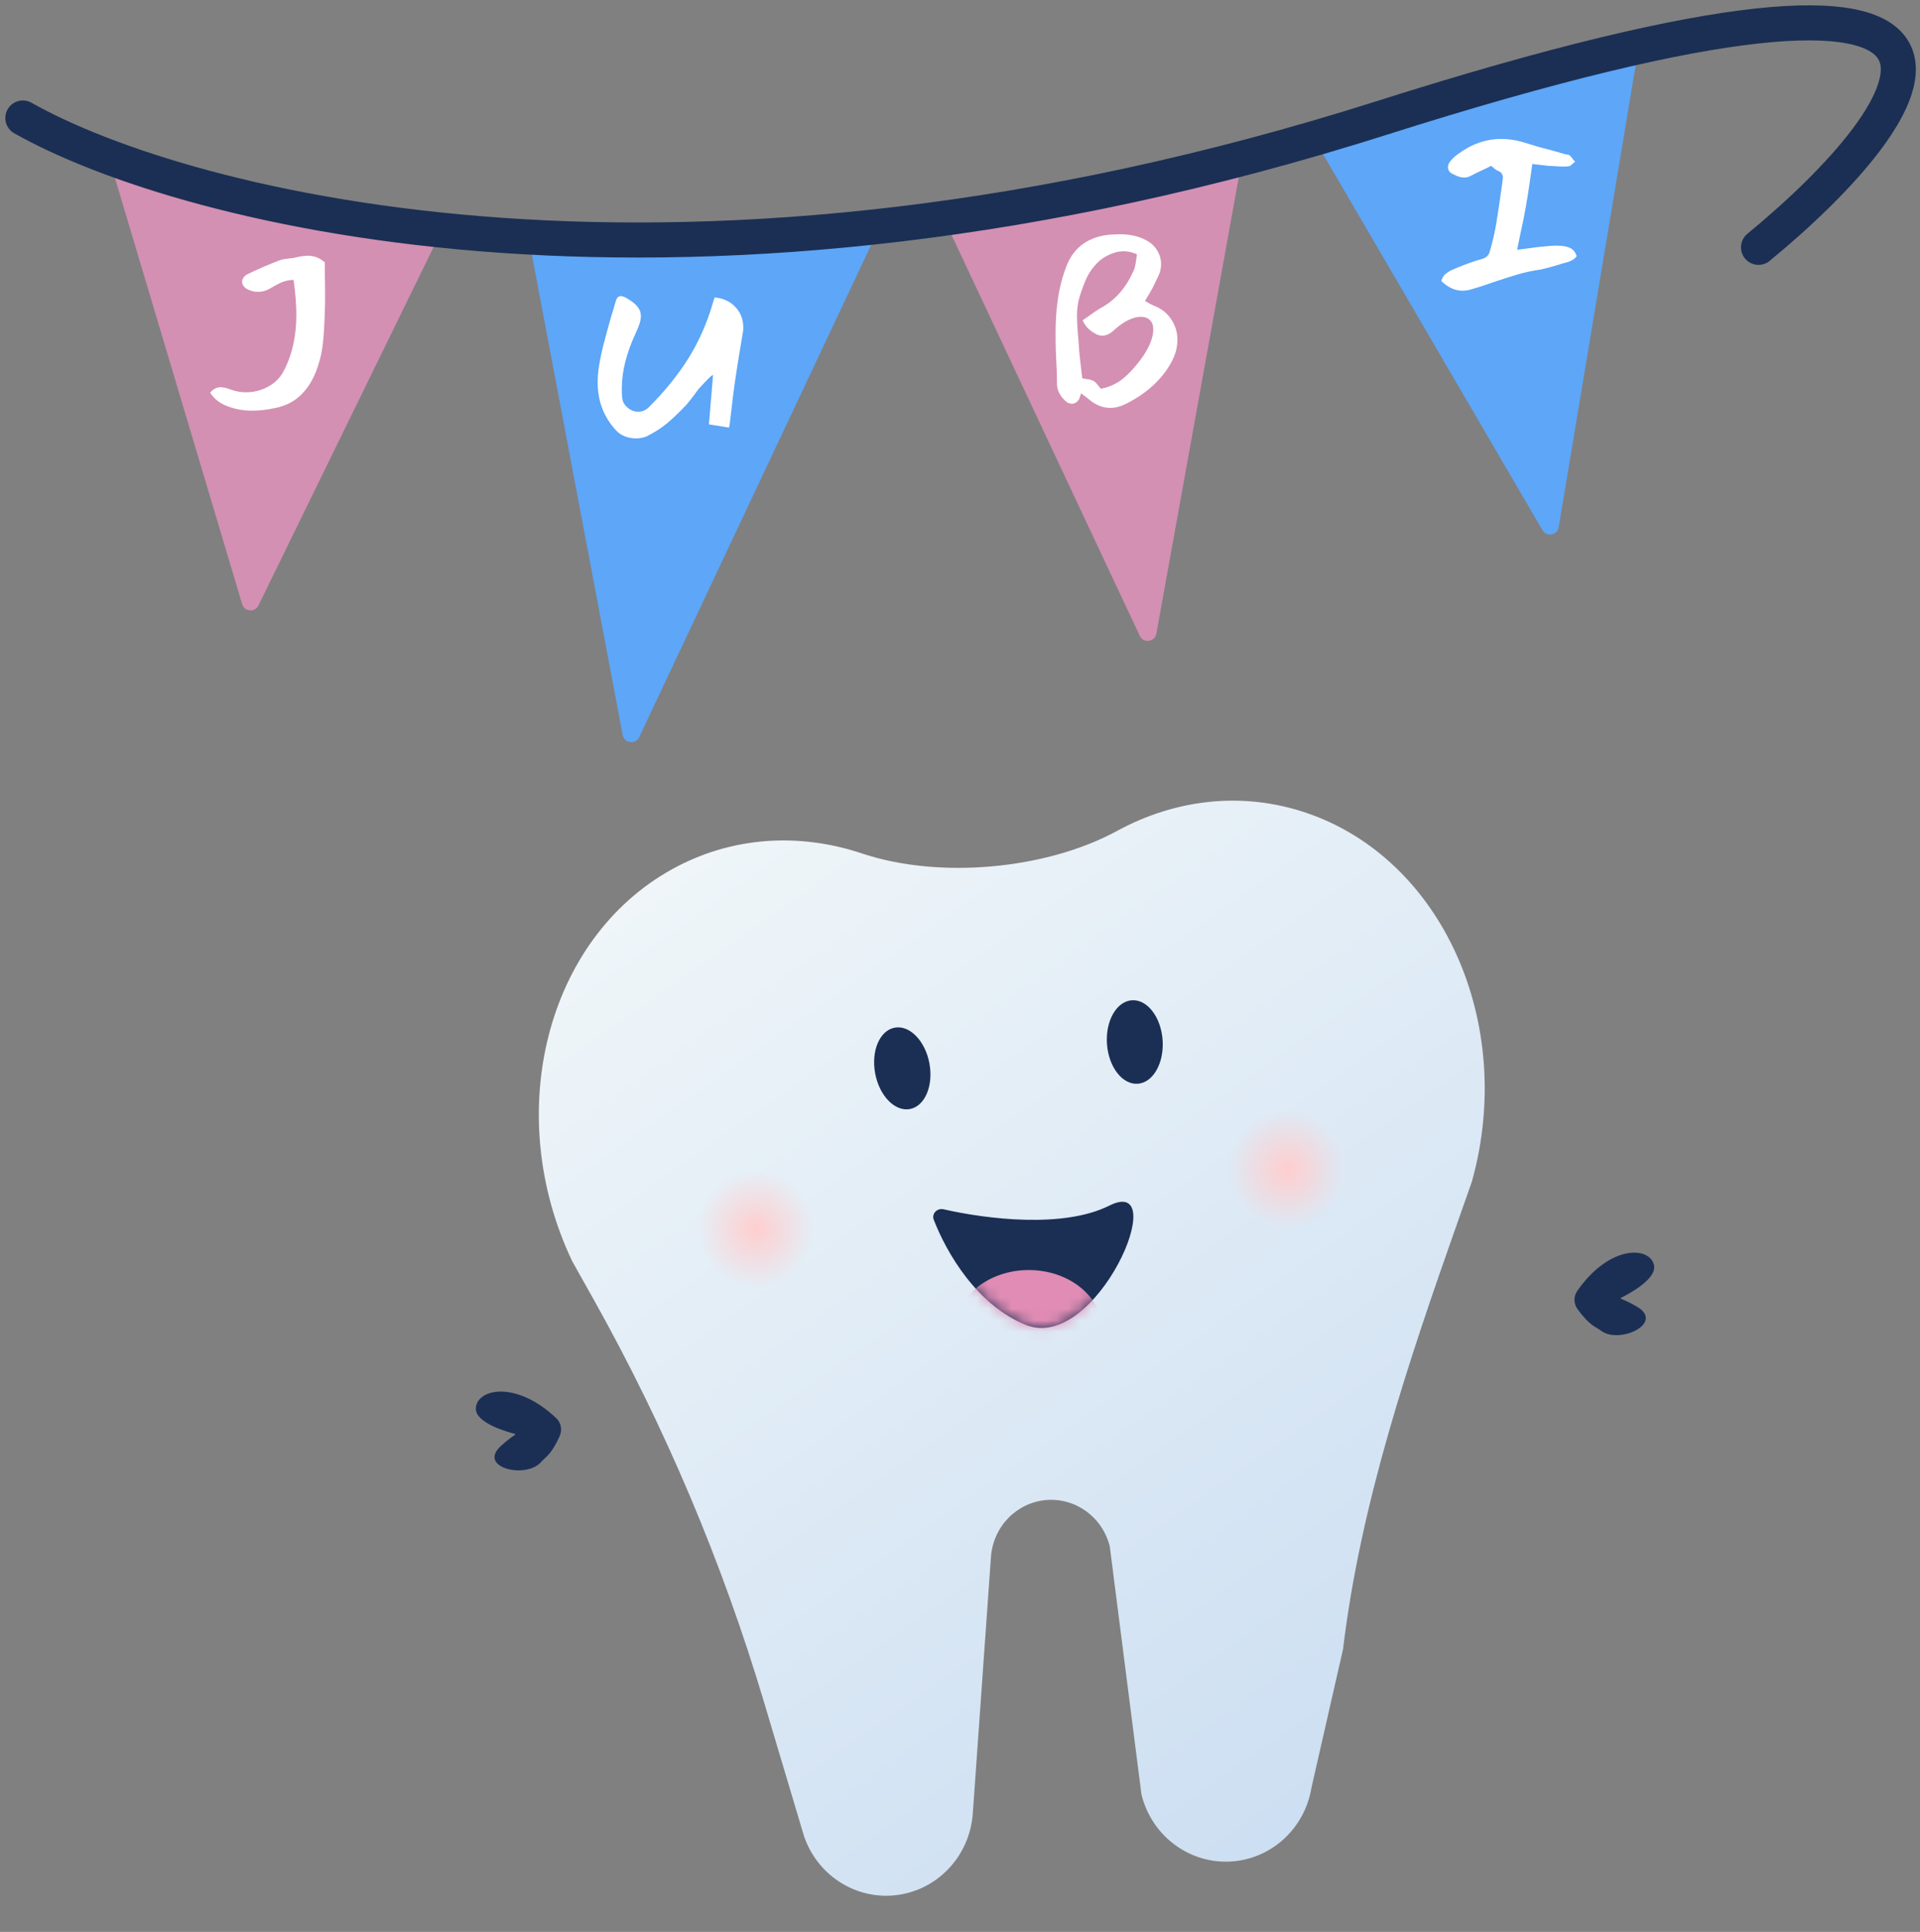 <svg width="168" height="169" viewBox="0 0 168 169" fill="none" xmlns="http://www.w3.org/2000/svg">
<rect x="0" y="0" width="168" height="169" fill="#808080" stroke="none"/>
<path d="M21.189 52.851L10.057 15.567C9.886 14.997 10.403 14.458 10.98 14.604L24.052 17.916L37.442 20.415C37.941 20.508 38.213 21.051 37.991 21.506L22.613 52.968C22.306 53.596 21.389 53.52 21.189 52.851Z" fill="#D390B3"/>
<path d="M54.485 64.298L46.467 21.893C46.378 21.421 46.74 20.984 47.221 20.984H62.786L75.655 19.94C76.243 19.893 76.662 20.498 76.411 21.032L55.932 64.482C55.615 65.155 54.623 65.028 54.485 64.298Z" fill="#5DA6F8"/>
<path d="M134.966 46.38L115.821 13.584C115.57 13.154 115.789 12.602 116.266 12.462L142.148 4.839C142.692 4.679 143.215 5.142 143.122 5.701L136.385 46.119C136.267 46.827 135.328 47 134.966 46.38Z" fill="#5DA6F8"/>
<path d="M99.732 55.625L83.33 20.705C83.12 20.259 83.38 19.734 83.862 19.629L107.495 14.515C108.029 14.399 108.509 14.863 108.412 15.401L101.181 55.435C101.048 56.171 100.049 56.301 99.732 55.625Z" fill="#D390B3"/>
<path d="M2 10.323C16.254 18.377 59.987 29.652 120.888 10.323C181.789 -9.006 168.251 9.812 153.87 21.637" stroke="#1B2F54" stroke-width="3.068" stroke-linecap="round"/>
<path d="M19.635 35.423C19.112 35.182 18.696 34.827 18.388 34.357C18.642 34.035 18.951 33.875 19.313 33.875C19.487 33.875 19.675 33.908 19.876 33.975C20.091 34.042 20.232 34.089 20.299 34.116C20.688 34.25 21.096 34.317 21.526 34.317C22.21 34.317 22.847 34.156 23.437 33.834C24.04 33.513 24.489 33.077 24.784 32.527C25.549 31.105 25.931 29.442 25.931 27.538C25.931 26.667 25.851 25.647 25.689 24.481C25.314 24.494 24.979 24.561 24.684 24.682C24.402 24.803 24.033 24.997 23.577 25.265C23.269 25.44 22.941 25.527 22.592 25.527C22.377 25.527 22.183 25.5 22.008 25.446C21.861 25.406 21.707 25.339 21.546 25.245C21.398 25.138 21.298 25.024 21.244 24.903C21.204 24.823 21.184 24.736 21.184 24.642C21.184 24.508 21.231 24.38 21.325 24.259C21.418 24.139 21.532 24.045 21.666 23.978C22.672 23.495 23.624 23.086 24.523 22.751C24.737 22.684 24.999 22.637 25.307 22.61C25.589 22.583 25.797 22.55 25.931 22.509C26.333 22.416 26.669 22.369 26.937 22.369C27.486 22.369 27.983 22.563 28.425 22.952V24.099C28.439 24.474 28.445 25.044 28.445 25.808V26.512L28.425 27.076C28.398 28.269 28.338 29.282 28.244 30.113C28.15 30.931 27.949 31.736 27.641 32.527C27.292 33.399 26.823 34.103 26.233 34.639C25.656 35.175 24.919 35.531 24.02 35.705C23.323 35.853 22.666 35.926 22.049 35.926C21.19 35.926 20.386 35.759 19.635 35.423Z" fill="white"/>
<path d="M64.285 33.543C64.231 33.878 64.124 34.75 63.963 36.158C63.869 36.963 63.815 37.378 63.802 37.405L62.032 37.124L62.394 32.779L62.173 32.94C62.052 33.047 61.884 33.215 61.67 33.443C61.469 33.657 61.288 33.852 61.127 34.026C60.604 34.75 60.221 35.239 59.98 35.494C59.39 36.111 58.847 36.627 58.351 37.043C57.868 37.446 57.291 37.814 56.621 38.15C56.353 38.284 56.024 38.351 55.635 38.351C55.3 38.351 54.978 38.29 54.67 38.17C54.361 38.049 54.1 37.868 53.885 37.627C52.826 36.473 52.296 35.079 52.296 33.443C52.296 32.973 52.336 32.49 52.417 31.994C52.524 31.351 52.658 30.72 52.819 30.103C52.98 29.473 53.201 28.662 53.483 27.669C53.577 27.388 53.704 26.965 53.865 26.402C53.932 26.134 54.033 25.98 54.167 25.939C54.22 25.913 54.267 25.899 54.308 25.899C54.455 25.899 54.629 25.96 54.831 26.08C55.273 26.335 55.588 26.583 55.776 26.825C55.977 27.066 56.078 27.341 56.078 27.649C56.078 28.011 55.937 28.488 55.655 29.078C54.824 30.848 54.408 32.477 54.408 33.965C54.408 34.354 54.422 34.643 54.448 34.831C54.475 35.139 54.629 35.414 54.911 35.655C55.193 35.897 55.501 36.017 55.836 36.017C56.198 36.017 56.514 35.883 56.782 35.615C58.176 34.22 59.323 32.806 60.221 31.371C61.12 29.936 61.824 28.36 62.334 26.644C62.387 26.442 62.448 26.248 62.515 26.06L62.555 26.02C63.346 26.101 63.97 26.409 64.426 26.945C64.882 27.468 65.083 28.119 65.029 28.896C64.667 31.042 64.419 32.591 64.285 33.543Z" fill="white"/>
<path d="M100.832 25.22C100.765 25.354 100.55 25.723 100.188 26.326C100.523 26.527 100.758 26.655 100.892 26.708C101.603 26.977 102.133 27.386 102.481 27.935C102.843 28.472 103.024 29.069 103.024 29.726C103.024 30.369 102.857 31.006 102.522 31.637C101.69 33.179 100.349 34.412 98.499 35.338C98.043 35.566 97.593 35.68 97.151 35.68C96.507 35.68 95.91 35.452 95.361 34.996C95.146 34.822 94.891 34.627 94.596 34.412C94.569 34.493 94.536 34.587 94.496 34.694C94.469 34.815 94.435 34.902 94.395 34.956C94.234 35.197 94.033 35.318 93.791 35.318C93.577 35.318 93.382 35.23 93.208 35.056C92.725 34.614 92.484 34.111 92.484 33.547C92.484 33.118 92.477 32.743 92.464 32.421C92.451 32.099 92.437 31.831 92.424 31.616C92.41 31.348 92.397 31.013 92.383 30.611C92.37 30.208 92.363 29.739 92.363 29.203C92.363 28.183 92.417 27.271 92.524 26.467C92.672 25.287 92.953 24.18 93.369 23.148C93.691 22.37 94.167 21.76 94.797 21.317C95.441 20.875 96.199 20.613 97.07 20.533C97.473 20.506 97.781 20.493 97.996 20.493C98.988 20.493 99.819 20.707 100.49 21.136C100.839 21.351 101.107 21.633 101.295 21.981C101.496 22.33 101.596 22.705 101.596 23.108C101.596 23.443 101.522 23.778 101.375 24.113L101.174 24.516C101.08 24.73 100.966 24.965 100.832 25.22ZM99.243 23.55C99.31 23.376 99.37 23.087 99.424 22.685L99.484 22.243C99.082 22.068 98.7 21.981 98.338 21.981C98.029 21.981 97.741 22.028 97.473 22.122C96.896 22.31 96.413 22.598 96.024 22.987C95.649 23.362 95.347 23.778 95.119 24.234C94.904 24.69 94.69 25.253 94.475 25.924C94.314 26.447 94.234 27.03 94.234 27.674C94.234 28.023 94.261 28.532 94.314 29.203C94.341 29.404 94.368 29.732 94.395 30.188C94.408 30.55 94.482 31.295 94.616 32.421L94.697 33.085C94.777 33.112 94.911 33.139 95.099 33.165C95.354 33.192 95.548 33.246 95.682 33.326C95.803 33.393 95.924 33.507 96.044 33.668C96.165 33.816 96.259 33.93 96.326 34.01C97.131 33.849 97.815 33.521 98.378 33.025C98.954 32.528 99.518 31.885 100.067 31.093C100.483 30.45 100.745 29.873 100.852 29.363C100.892 29.162 100.912 28.981 100.912 28.82C100.912 28.458 100.812 28.183 100.611 27.996C100.423 27.808 100.161 27.714 99.826 27.714C99.625 27.714 99.437 27.741 99.263 27.794C98.659 27.969 98.043 28.351 97.412 28.941C97.09 29.223 96.769 29.363 96.447 29.363C96.246 29.363 96.038 29.303 95.823 29.183C95.568 29.035 95.354 28.874 95.18 28.7C95.005 28.525 94.858 28.297 94.737 28.016L95.2 27.694C95.682 27.345 96.051 27.097 96.306 26.95C97.607 26.252 98.586 25.119 99.243 23.55Z" fill="white"/>
<path d="M128.747 25.31C128.466 25.391 128.204 25.431 127.963 25.431C127.319 25.431 126.702 25.149 126.112 24.586C126.193 24.291 126.327 24.076 126.515 23.942C126.702 23.795 126.89 23.681 127.078 23.6C127.265 23.52 127.393 23.466 127.46 23.439C128.184 23.131 128.942 22.863 129.733 22.635C130.068 22.527 130.276 22.313 130.357 21.991C130.598 21.173 130.786 20.369 130.92 19.577C131.054 18.773 131.215 17.693 131.403 16.339L131.483 15.715C131.496 15.675 131.503 15.615 131.503 15.534C131.503 15.252 131.362 15.058 131.081 14.951C130.987 14.911 130.88 14.844 130.759 14.75C130.638 14.642 130.544 14.562 130.477 14.508L129.994 14.75C129.606 14.924 129.163 15.139 128.667 15.393C128.493 15.487 128.311 15.534 128.124 15.534C127.923 15.534 127.708 15.487 127.48 15.393C127.265 15.286 127.138 15.226 127.098 15.212C126.977 15.159 126.877 15.078 126.796 14.971C126.729 14.864 126.696 14.75 126.696 14.629C126.696 14.468 126.749 14.314 126.856 14.166C127.004 13.952 127.232 13.73 127.54 13.502C128.747 12.604 130.021 12.155 131.362 12.155C131.979 12.155 132.589 12.242 133.193 12.416C133.756 12.591 134.246 12.738 134.661 12.859C135.09 12.966 135.446 13.06 135.727 13.14L136.995 13.502C137.021 13.502 137.075 13.509 137.156 13.523C137.249 13.536 137.316 13.563 137.357 13.603C137.437 13.67 137.518 13.764 137.598 13.885C137.692 13.992 137.766 14.079 137.819 14.146C137.752 14.2 137.658 14.28 137.538 14.387C137.43 14.495 137.33 14.548 137.236 14.548C137.129 14.562 136.961 14.569 136.733 14.569C136.559 14.569 136.297 14.555 135.949 14.528L135.506 14.508L134.078 14.347L133.977 15.071C133.803 16.332 133.649 17.331 133.515 18.069C133.407 18.712 133.233 19.577 132.992 20.663L132.75 21.85C133.662 21.73 134.279 21.649 134.601 21.609C135.325 21.529 135.868 21.488 136.23 21.488C136.673 21.488 137.042 21.549 137.337 21.669C137.632 21.79 137.839 22.038 137.96 22.413C137.826 22.588 137.672 22.715 137.497 22.796C137.337 22.876 137.169 22.936 136.995 22.977C136.834 23.017 136.733 23.044 136.693 23.057L136.311 23.178C135.506 23.419 134.956 23.56 134.661 23.6C134.031 23.694 133.414 23.828 132.811 24.003C132.221 24.177 131.483 24.412 130.598 24.707C130.021 24.921 129.404 25.122 128.747 25.31Z" fill="white"/>
<path fill-rule="evenodd" clip-rule="evenodd" d="M97.745 72.686C91.506 76.081 82.152 76.909 75.429 74.661C69.967 72.835 64.058 73.143 58.829 76.026C47.795 82.111 43.92 97.38 50.057 110.302C50.059 110.304 50.059 110.308 50.058 110.311L51.911 113.615C58.174 124.784 63.188 136.629 66.861 148.93L70.354 160.632C71.504 163.983 74.732 166.114 78.196 165.807C81.917 165.478 84.85 162.44 85.12 158.638L86.708 136.204C86.895 133.562 88.934 131.451 91.519 131.222C94.105 130.994 96.472 132.715 97.106 135.284L99.878 156.981C100.79 160.679 104.197 163.156 107.917 162.827C111.381 162.52 114.199 159.854 114.76 156.352L117.515 144.273C119.04 131.512 123.268 119.024 127.537 106.923L128.799 103.343C128.798 103.34 128.798 103.337 128.798 103.334C132.645 89.529 126.231 75.17 114.328 71.115C108.687 69.194 102.815 69.928 97.745 72.686Z" fill="url(#paint0_linear_578_11453)"/>
<ellipse cx="5.097" cy="5.178" rx="5.097" ry="5.178" transform="matrix(0.996 -0.088 0.085 0.996 107.09 97.575)" fill="url(#paint1_radial_578_11453)"/>
<ellipse cx="5.097" cy="5.178" rx="5.097" ry="5.178" transform="matrix(0.996 -0.088 0.085 0.996 60.64 102.82)" fill="url(#paint2_radial_578_11453)"/>
<path d="M97.06 105.467C93.05 107.472 86.365 106.652 82.558 105.786C81.996 105.658 81.499 106.173 81.707 106.71C82.831 109.61 85.459 114.14 89.736 115.89C95.933 118.425 102.694 102.65 97.06 105.467Z" fill="#1B2F54"/>
<mask id="mask0_578_11453" style="mask-type:alpha" maskUnits="userSpaceOnUse" x="81" y="105" width="19" height="12">
<path d="M97.06 105.467C93.05 107.472 86.365 106.652 82.558 105.786C81.996 105.658 81.499 106.173 81.707 106.71C82.831 109.61 85.459 114.14 89.736 115.89C95.933 118.425 102.694 102.65 97.06 105.467Z" fill="black"/>
</mask>
<g mask="url(#mask0_578_11453)">
<ellipse cx="90.017" cy="116.453" rx="6.479" ry="5.352" fill="#E08CB4"/>
</g>
<path d="M47.344 127.898C47.782 127.402 48.246 127.254 48.978 125.608C49.213 125.078 49.093 124.456 48.672 124.059C45.107 120.701 41.706 121.503 41.635 123.199C41.581 124.479 44.407 125.269 45.035 125.429C45.08 125.44 45.088 125.501 45.049 125.527C44.848 125.657 44.386 125.977 43.826 126.492C41.762 128.39 46.017 129.401 47.344 127.898Z" fill="#1B2F54"/>
<path d="M140.096 116.414C139.565 116.018 139.081 115.969 138.027 114.507C137.688 114.037 137.678 113.404 138.009 112.928C140.809 108.911 144.303 108.998 144.72 110.643C145.035 111.885 142.431 113.238 141.849 113.523C141.808 113.543 141.813 113.605 141.856 113.622C142.079 113.709 142.598 113.927 143.251 114.316C145.66 115.75 141.703 117.613 140.096 116.414Z" fill="#1B2F54"/>
<ellipse cx="78.95" cy="93.458" rx="2.414" ry="3.621" transform="rotate(-10.624 78.95 93.458)" fill="#1B2F54"/>
<ellipse cx="99.294" cy="91.153" rx="2.44" ry="3.66" transform="rotate(-4.027 99.294 91.153)" fill="#1B2F54"/>
<defs>
<linearGradient id="paint0_linear_578_11453" x1="56.082" y1="74.545" x2="114.717" y2="158.08" gradientUnits="userSpaceOnUse">
<stop stop-color="#F0F6F9"/>
<stop offset="1" stop-color="#CDDFF2"/>
</linearGradient>
<radialGradient id="paint1_radial_578_11453" cx="0" cy="0" r="1" gradientUnits="userSpaceOnUse" gradientTransform="translate(5.097 5.178) rotate(90) scale(5.178 5.097)">
<stop stop-color="#FFCECE"/>
<stop offset="1" stop-color="#FFCECE" stop-opacity="0"/>
</radialGradient>
<radialGradient id="paint2_radial_578_11453" cx="0" cy="0" r="1" gradientUnits="userSpaceOnUse" gradientTransform="translate(5.097 5.178) rotate(90) scale(5.178 5.097)">
<stop stop-color="#FFCECE"/>
<stop offset="1" stop-color="#FFCECE" stop-opacity="0"/>
</radialGradient>
</defs>
</svg>
